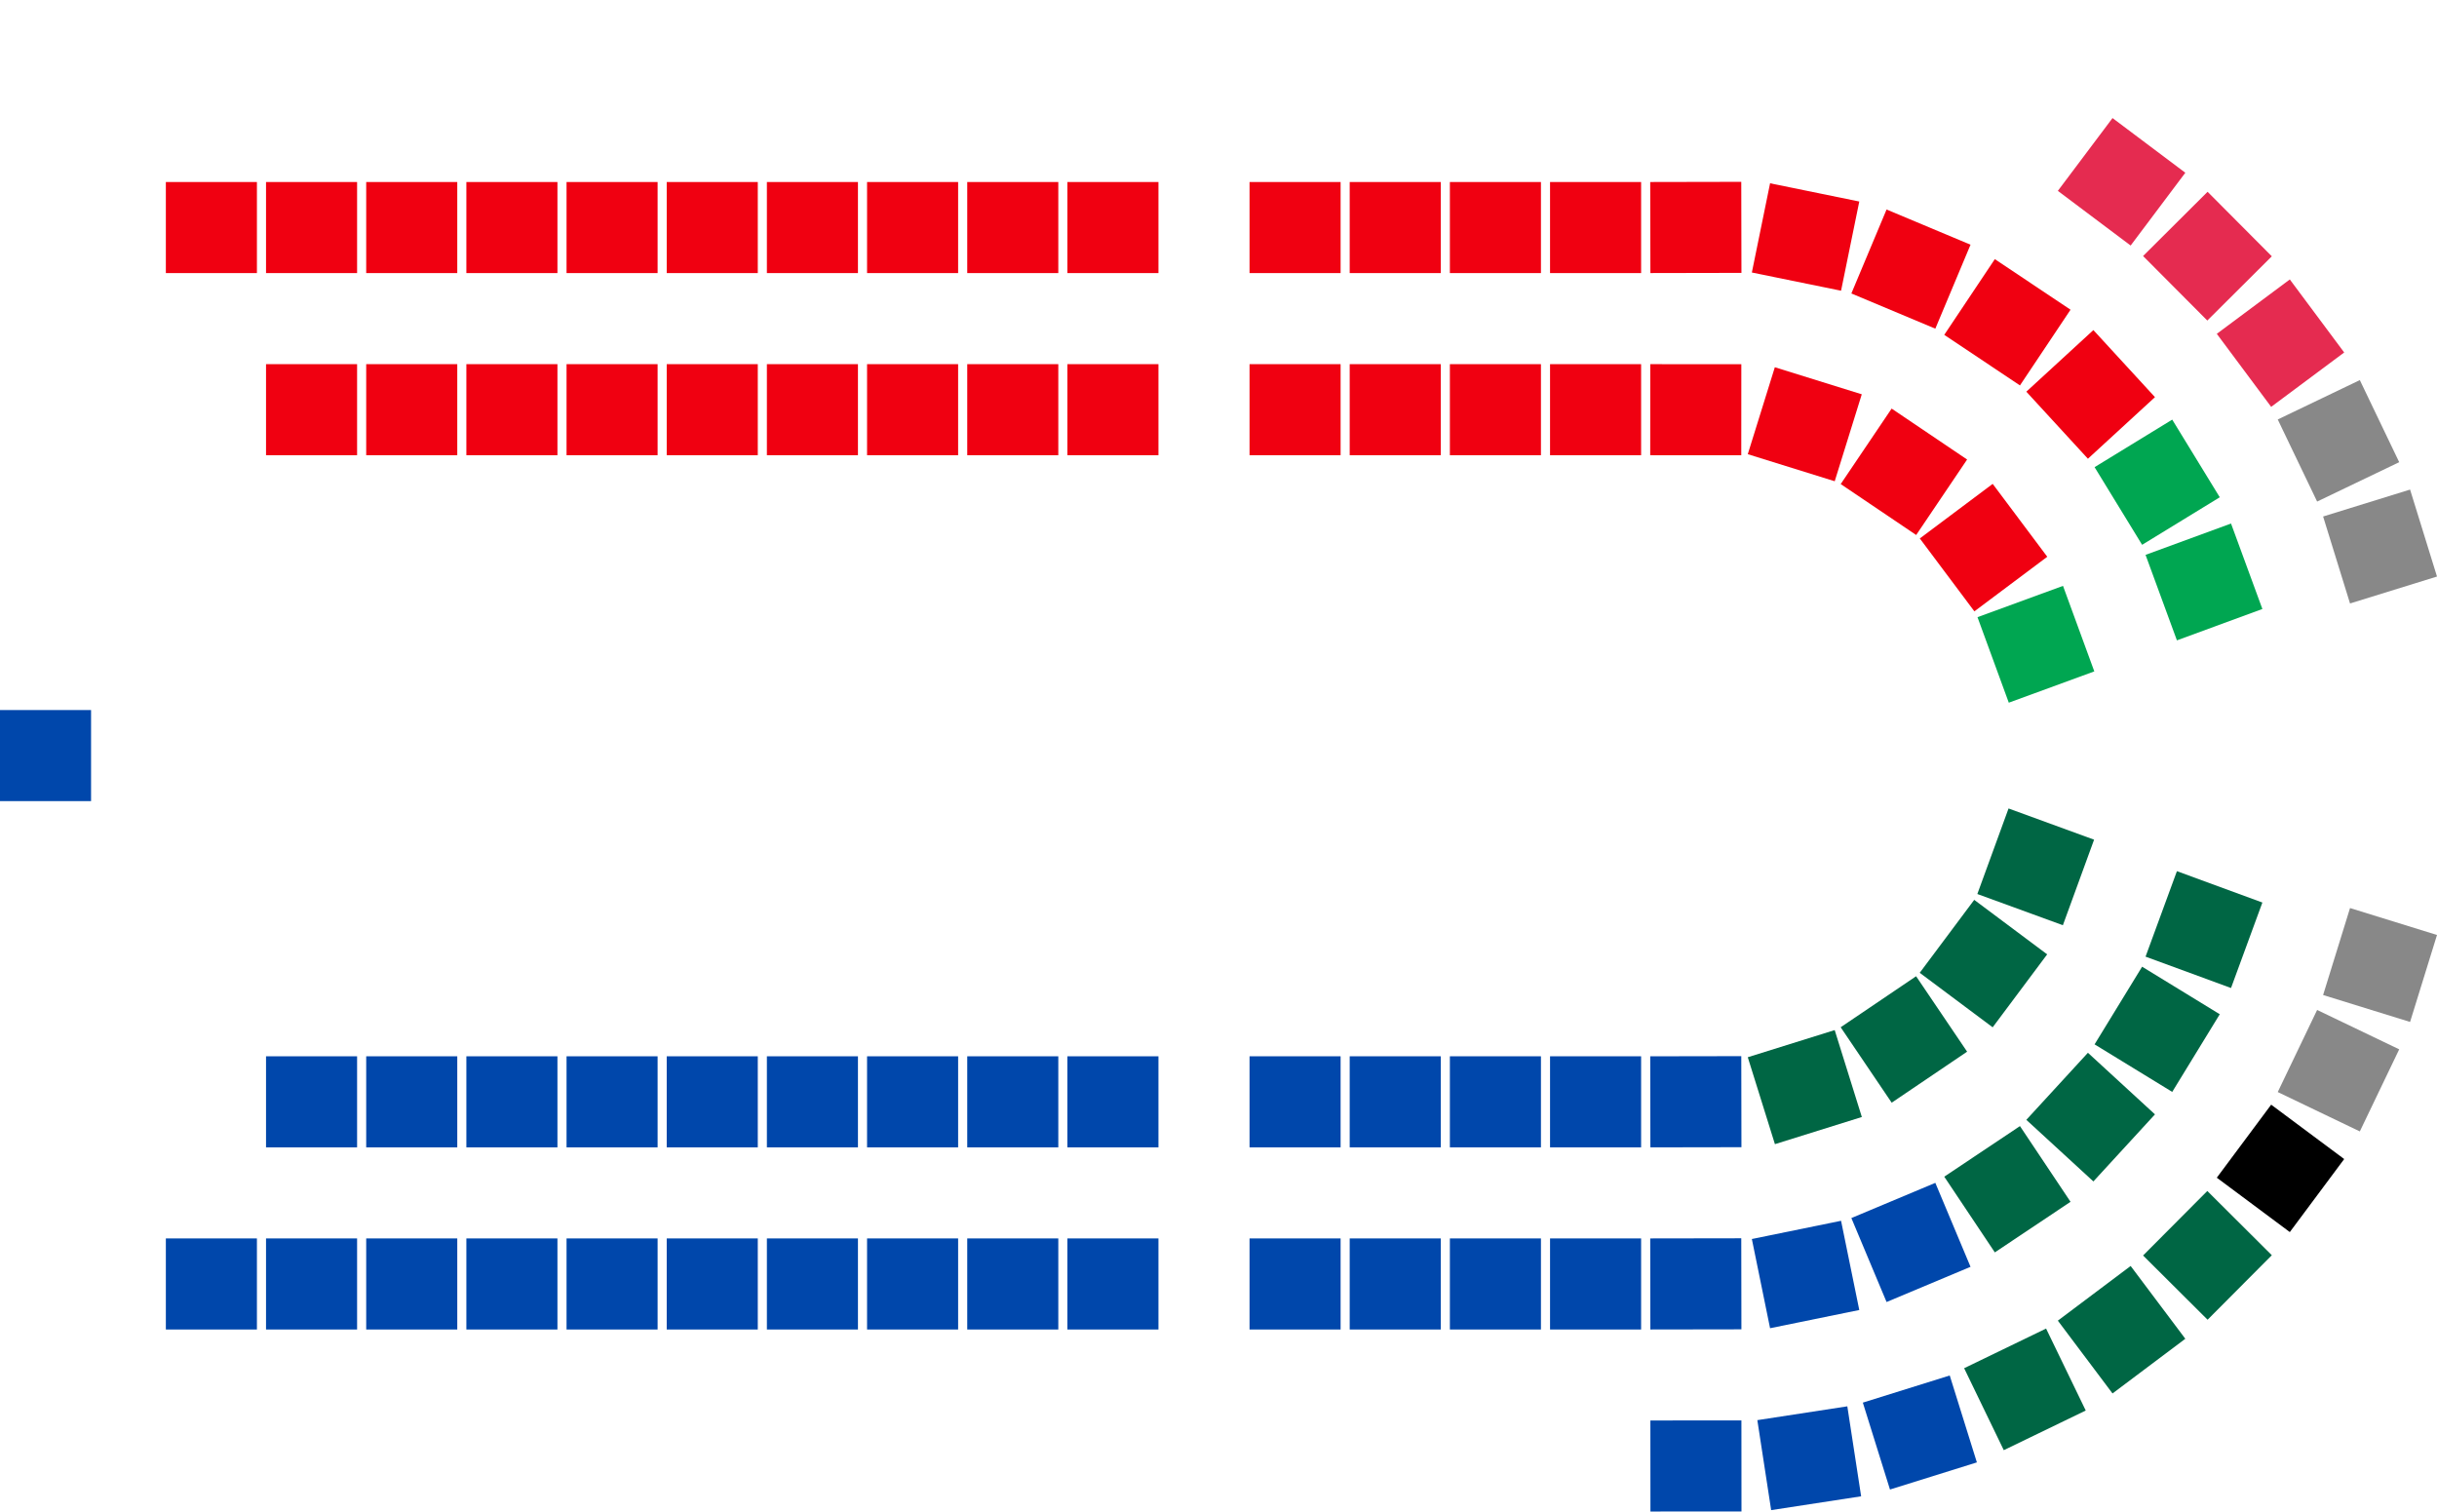 <?xml version="1.0" encoding="UTF-8" standalone="no"?>
<!-- Created with Inkscape (http://www.inkscape.org/) -->

<svg
   xmlns:dc="http://purl.org/dc/elements/1.1/"
   xmlns:cc="http://creativecommons.org/ns#"
   xmlns:rdf="http://www.w3.org/1999/02/22-rdf-syntax-ns#"
   xmlns:svg="http://www.w3.org/2000/svg"
   xmlns="http://www.w3.org/2000/svg"
   xmlns:sodipodi="http://sodipodi.sourceforge.net/DTD/sodipodi-0.dtd"
   xmlns:inkscape="http://www.inkscape.org/namespaces/inkscape"
   id="svg8"
   version="1.1"
   viewBox="0 0 283.22 175.654"
   height="175.654mm"
   width="283.22mm"
   inkscape:version="0.92.1 r15371"
   sodipodi:docname="NSW Legislative Assembly 2021.svg">
  <sodipodi:namedview
     inkscape:window-maximized="1"
     inkscape:window-y="-8"
     inkscape:window-x="-8"
     inkscape:window-height="1017"
     inkscape:window-width="1920"
     showgrid="false"
     inkscape:current-layer="layer1"
     inkscape:document-units="mm"
     inkscape:cy="413.16206"
     inkscape:cx="722.11802"
     inkscape:zoom="0.7"
     inkscape:pageshadow="2"
     inkscape:pageopacity="0.0"
     borderopacity="1.0"
     bordercolor="#666666"
     pagecolor="#ffffff"
     id="base" />
  <defs
     id="defs2" />
  <g
     id="layer1"
     inkscape:groupmode="layer"
     inkscape:label="Layer 1"
     transform="translate(0,-60.693)">
    <path
       inkscape:connector-curvature="0"
       style="opacity:1;fill:#e52b50;fill-opacity:1;stroke:none;stroke-width:8.747;stroke-linecap:round;stroke-linejoin:round;stroke-miterlimit:4;stroke-dasharray:none;stroke-opacity:1"
       d="m 245.51,74.414 8.46,6.354 -6.354,8.46 -8.46,-6.354 z"
       id="path12305" />
    <path
       inkscape:connector-curvature="0"
       style="opacity:1;fill:#e52b50;fill-opacity:1;stroke:none;stroke-width:8.747;stroke-linecap:round;stroke-linejoin:round;stroke-miterlimit:4;stroke-dasharray:none;stroke-opacity:1"
       d="m 256.558,82.981 7.465,7.497 -7.497,7.465 -7.465,-7.497 z"
       id="path12307" />
    <path
       inkscape:connector-curvature="0"
       style="opacity:1;fill:#e52b50;fill-opacity:1;stroke:none;stroke-width:8.747;stroke-linecap:round;stroke-linejoin:round;stroke-miterlimit:4;stroke-dasharray:none;stroke-opacity:1"
       d="m 266.115,93.168 6.319,8.486 -8.486,6.319 -6.319,-8.486 z"
       id="path12309" />
    <path
       inkscape:connector-curvature="0"
       style="opacity:1;fill:#888888;fill-opacity:1;stroke:none;stroke-width:8.747;stroke-linecap:round;stroke-linejoin:round;stroke-miterlimit:4;stroke-dasharray:none;stroke-opacity:1"
       d="m 274.251,104.864 4.576,9.539 -9.539,4.576 -4.576,-9.539 z"
       id="path12311" />
    <path
       inkscape:connector-curvature="0"
       style="opacity:1;fill:#888888;fill-opacity:1;stroke:none;stroke-width:8.747;stroke-linecap:round;stroke-linejoin:round;stroke-miterlimit:4;stroke-dasharray:none;stroke-opacity:1"
       d="m 280.091,117.586 3.129,10.107 -10.107,3.129 -3.129,-10.107 z"
       id="path12313" />
    <path
       id="path12283"
       d="m 262.927,131.464 -3.645,-9.934 -9.933,3.645 3.645,9.934 z"
       style="opacity:1;fill:#00a651;fill-opacity:1;stroke:none;stroke-width:8.748;stroke-linecap:round;stroke-linejoin:round;stroke-miterlimit:4;stroke-dasharray:none;stroke-opacity:1"
       inkscape:connector-curvature="0" />
    <path
       id="path12285"
       d="m 257.974,118.481 -5.525,-9.024 -9.024,5.525 5.525,9.024 z"
       style="opacity:1;fill:#00a651;fill-opacity:1;stroke:none;stroke-width:8.748;stroke-linecap:round;stroke-linejoin:round;stroke-miterlimit:4;stroke-dasharray:none;stroke-opacity:1"
       inkscape:connector-curvature="0" />
    <path
       id="path12287"
       d="m 250.444,106.845 -7.158,-7.793 -7.793,7.158 7.158,7.793 z"
       style="opacity:1;fill:#f00011;fill-opacity:1;stroke:none;stroke-width:8.748;stroke-linecap:round;stroke-linejoin:round;stroke-miterlimit:4;stroke-dasharray:none;stroke-opacity:1"
       inkscape:connector-curvature="0" />
    <path
       id="path12289"
       d="m 240.631,96.685 -8.798,-5.878 -5.878,8.798 8.798,5.878 z"
       style="opacity:1;fill:#f00011;fill-opacity:1;stroke:none;stroke-width:8.748;stroke-linecap:round;stroke-linejoin:round;stroke-miterlimit:4;stroke-dasharray:none;stroke-opacity:1"
       inkscape:connector-curvature="0" />
    <path
       id="path12291"
       d="m 229.008,89.13 -9.758,-4.091 -4.091,9.758 9.758,4.091 z"
       style="opacity:1;fill:#f00011;fill-opacity:1;stroke:none;stroke-width:8.748;stroke-linecap:round;stroke-linejoin:round;stroke-miterlimit:4;stroke-dasharray:none;stroke-opacity:1"
       inkscape:connector-curvature="0" />
    <path
       id="path12293"
       d="m 216.079,84.111 -10.367,-2.117 -2.117,10.367 10.367,2.117 z"
       style="opacity:1;fill:#f00011;fill-opacity:1;stroke:none;stroke-width:8.748;stroke-linecap:round;stroke-linejoin:round;stroke-miterlimit:4;stroke-dasharray:none;stroke-opacity:1"
       inkscape:connector-curvature="0" />
    <rect
       y="103.012"
       x="30.917"
       height="10.583"
       width="10.583"
       id="rect4485"
       style="opacity:1;fill:#f00011;fill-opacity:1;stroke:none;stroke-width:8.75;stroke-linecap:round;stroke-linejoin:round;stroke-miterlimit:4;stroke-dasharray:none;stroke-opacity:1" />
    <rect
       style="opacity:1;fill:#f00011;fill-opacity:1;stroke:none;stroke-width:8.75;stroke-linecap:round;stroke-linejoin:round;stroke-miterlimit:4;stroke-dasharray:none;stroke-opacity:1"
       id="rect4487"
       width="10.583"
       height="10.583"
       x="42.559"
       y="103.012" />
    <rect
       style="opacity:1;fill:#f00011;fill-opacity:1;stroke:none;stroke-width:8.75;stroke-linecap:round;stroke-linejoin:round;stroke-miterlimit:4;stroke-dasharray:none;stroke-opacity:1"
       id="rect4489"
       width="10.583"
       height="10.583"
       x="54.2"
       y="103.012" />
    <rect
       y="103.012"
       x="65.842"
       height="10.583"
       width="10.583"
       id="rect4491"
       style="opacity:1;fill:#f00011;fill-opacity:1;stroke:none;stroke-width:8.75;stroke-linecap:round;stroke-linejoin:round;stroke-miterlimit:4;stroke-dasharray:none;stroke-opacity:1" />
    <rect
       style="opacity:1;fill:#f00011;fill-opacity:1;stroke:none;stroke-width:8.75;stroke-linecap:round;stroke-linejoin:round;stroke-miterlimit:4;stroke-dasharray:none;stroke-opacity:1"
       id="rect4493"
       width="10.583"
       height="10.583"
       x="77.484"
       y="103.012" />
    <rect
       y="103.012"
       x="89.125"
       height="10.583"
       width="10.583"
       id="rect4495"
       style="opacity:1;fill:#f00011;fill-opacity:1;stroke:none;stroke-width:8.75;stroke-linecap:round;stroke-linejoin:round;stroke-miterlimit:4;stroke-dasharray:none;stroke-opacity:1" />
    <rect
       y="103.012"
       x="100.767"
       height="10.583"
       width="10.583"
       id="rect4497"
       style="opacity:1;fill:#f00011;fill-opacity:1;stroke:none;stroke-width:8.75;stroke-linecap:round;stroke-linejoin:round;stroke-miterlimit:4;stroke-dasharray:none;stroke-opacity:1" />
    <rect
       style="opacity:1;fill:#f00011;fill-opacity:1;stroke:none;stroke-width:8.75;stroke-linecap:round;stroke-linejoin:round;stroke-miterlimit:4;stroke-dasharray:none;stroke-opacity:1"
       id="rect4499"
       width="10.583"
       height="10.583"
       x="112.409"
       y="103.012" />
    <rect
       y="103.012"
       x="124.05"
       height="10.583"
       width="10.583"
       id="rect4501"
       style="opacity:1;fill:#f00011;fill-opacity:1;stroke:none;stroke-width:8.75;stroke-linecap:round;stroke-linejoin:round;stroke-miterlimit:4;stroke-dasharray:none;stroke-opacity:1" />
    <rect
       style="opacity:1;fill:#f00011;fill-opacity:1;stroke:none;stroke-width:8.75;stroke-linecap:round;stroke-linejoin:round;stroke-miterlimit:4;stroke-dasharray:none;stroke-opacity:1"
       id="rect4503"
       width="10.583"
       height="10.583"
       x="30.917"
       y="81.845" />
    <rect
       y="81.845"
       x="42.559"
       height="10.583"
       width="10.583"
       id="rect4505"
       style="opacity:1;fill:#f00011;fill-opacity:1;stroke:none;stroke-width:8.75;stroke-linecap:round;stroke-linejoin:round;stroke-miterlimit:4;stroke-dasharray:none;stroke-opacity:1" />
    <rect
       y="81.845"
       x="54.2"
       height="10.583"
       width="10.583"
       id="rect4507"
       style="opacity:1;fill:#f00011;fill-opacity:1;stroke:none;stroke-width:8.75;stroke-linecap:round;stroke-linejoin:round;stroke-miterlimit:4;stroke-dasharray:none;stroke-opacity:1" />
    <rect
       style="opacity:1;fill:#f00011;fill-opacity:1;stroke:none;stroke-width:8.75;stroke-linecap:round;stroke-linejoin:round;stroke-miterlimit:4;stroke-dasharray:none;stroke-opacity:1"
       id="rect4509"
       width="10.583"
       height="10.583"
       x="65.842"
       y="81.845" />
    <rect
       y="81.845"
       x="77.484"
       height="10.583"
       width="10.583"
       id="rect4511"
       style="opacity:1;fill:#f00011;fill-opacity:1;stroke:none;stroke-width:8.75;stroke-linecap:round;stroke-linejoin:round;stroke-miterlimit:4;stroke-dasharray:none;stroke-opacity:1" />
    <rect
       style="opacity:1;fill:#f00011;fill-opacity:1;stroke:none;stroke-width:8.75;stroke-linecap:round;stroke-linejoin:round;stroke-miterlimit:4;stroke-dasharray:none;stroke-opacity:1"
       id="rect4513"
       width="10.583"
       height="10.583"
       x="89.125"
       y="81.845" />
    <rect
       style="opacity:1;fill:#f00011;fill-opacity:1;stroke:none;stroke-width:8.75;stroke-linecap:round;stroke-linejoin:round;stroke-miterlimit:4;stroke-dasharray:none;stroke-opacity:1"
       id="rect4515"
       width="10.583"
       height="10.583"
       x="100.767"
       y="81.845" />
    <rect
       y="81.845"
       x="112.409"
       height="10.583"
       width="10.583"
       id="rect4517"
       style="opacity:1;fill:#f00011;fill-opacity:1;stroke:none;stroke-width:8.75;stroke-linecap:round;stroke-linejoin:round;stroke-miterlimit:4;stroke-dasharray:none;stroke-opacity:1" />
    <rect
       style="opacity:1;fill:#f00011;fill-opacity:1;stroke:none;stroke-width:8.75;stroke-linecap:round;stroke-linejoin:round;stroke-miterlimit:4;stroke-dasharray:none;stroke-opacity:1"
       id="rect4519"
       width="10.583"
       height="10.583"
       x="124.05"
       y="81.845" />
    <rect
       y="81.845"
       x="19.275"
       height="10.583"
       width="10.583"
       id="rect4521"
       style="opacity:1;fill:#f00011;fill-opacity:1;stroke:none;stroke-width:8.75;stroke-linecap:round;stroke-linejoin:round;stroke-miterlimit:4;stroke-dasharray:none;stroke-opacity:1" />
    <rect
       transform="scale(1,-1)"
       style="opacity:1;fill:#0047ab;fill-opacity:1;stroke:none;stroke-width:8.75;stroke-linecap:round;stroke-linejoin:round;stroke-miterlimit:4;stroke-dasharray:none;stroke-opacity:1"
       id="rect4523"
       width="10.583"
       height="10.583"
       x="30.917"
       y="-194.028" />
    <rect
       transform="scale(1,-1)"
       y="-194.028"
       x="42.559"
       height="10.583"
       width="10.583"
       id="rect4525"
       style="opacity:1;fill:#0047ab;fill-opacity:1;stroke:none;stroke-width:8.75;stroke-linecap:round;stroke-linejoin:round;stroke-miterlimit:4;stroke-dasharray:none;stroke-opacity:1" />
    <rect
       transform="scale(1,-1)"
       y="-194.028"
       x="54.2"
       height="10.583"
       width="10.583"
       id="rect4527"
       style="opacity:1;fill:#0047ab;fill-opacity:1;stroke:none;stroke-width:8.75;stroke-linecap:round;stroke-linejoin:round;stroke-miterlimit:4;stroke-dasharray:none;stroke-opacity:1" />
    <rect
       transform="scale(1,-1)"
       style="opacity:1;fill:#0047ab;fill-opacity:1;stroke:none;stroke-width:8.75;stroke-linecap:round;stroke-linejoin:round;stroke-miterlimit:4;stroke-dasharray:none;stroke-opacity:1"
       id="rect4529"
       width="10.583"
       height="10.583"
       x="65.842"
       y="-194.028" />
    <rect
       transform="scale(1,-1)"
       y="-194.028"
       x="77.484"
       height="10.583"
       width="10.583"
       id="rect4531"
       style="opacity:1;fill:#0047ab;fill-opacity:1;stroke:none;stroke-width:8.75;stroke-linecap:round;stroke-linejoin:round;stroke-miterlimit:4;stroke-dasharray:none;stroke-opacity:1" />
    <rect
       transform="scale(1,-1)"
       style="opacity:1;fill:#0047ab;fill-opacity:1;stroke:none;stroke-width:8.75;stroke-linecap:round;stroke-linejoin:round;stroke-miterlimit:4;stroke-dasharray:none;stroke-opacity:1"
       id="rect4533"
       width="10.583"
       height="10.583"
       x="89.125"
       y="-194.028" />
    <rect
       transform="scale(1,-1)"
       style="opacity:1;fill:#0047ab;fill-opacity:1;stroke:none;stroke-width:8.75;stroke-linecap:round;stroke-linejoin:round;stroke-miterlimit:4;stroke-dasharray:none;stroke-opacity:1"
       id="rect4535"
       width="10.583"
       height="10.583"
       x="100.767"
       y="-194.028" />
    <rect
       transform="scale(1,-1)"
       y="-194.028"
       x="112.409"
       height="10.583"
       width="10.583"
       id="rect4537"
       style="opacity:1;fill:#0047ab;fill-opacity:1;stroke:none;stroke-width:8.75;stroke-linecap:round;stroke-linejoin:round;stroke-miterlimit:4;stroke-dasharray:none;stroke-opacity:1" />
    <rect
       transform="scale(1,-1)"
       style="opacity:1;fill:#0047ab;fill-opacity:1;stroke:none;stroke-width:8.75;stroke-linecap:round;stroke-linejoin:round;stroke-miterlimit:4;stroke-dasharray:none;stroke-opacity:1"
       id="rect4539"
       width="10.583"
       height="10.583"
       x="124.05"
       y="-194.028" />
    <rect
       transform="scale(1,-1)"
       y="-215.194"
       x="30.917"
       height="10.583"
       width="10.583"
       id="rect4541"
       style="opacity:1;fill:#0047ab;fill-opacity:1;stroke:none;stroke-width:8.75;stroke-linecap:round;stroke-linejoin:round;stroke-miterlimit:4;stroke-dasharray:none;stroke-opacity:1" />
    <rect
       transform="scale(1,-1)"
       style="opacity:1;fill:#0047ab;fill-opacity:1;stroke:none;stroke-width:8.75;stroke-linecap:round;stroke-linejoin:round;stroke-miterlimit:4;stroke-dasharray:none;stroke-opacity:1"
       id="rect4543"
       width="10.583"
       height="10.583"
       x="42.559"
       y="-215.194" />
    <rect
       transform="scale(1,-1)"
       style="opacity:1;fill:#0047ab;fill-opacity:1;stroke:none;stroke-width:8.75;stroke-linecap:round;stroke-linejoin:round;stroke-miterlimit:4;stroke-dasharray:none;stroke-opacity:1"
       id="rect4545"
       width="10.583"
       height="10.583"
       x="54.2"
       y="-215.194" />
    <rect
       transform="scale(1,-1)"
       y="-215.194"
       x="65.842"
       height="10.583"
       width="10.583"
       id="rect4547"
       style="opacity:1;fill:#0047ab;fill-opacity:1;stroke:none;stroke-width:8.75;stroke-linecap:round;stroke-linejoin:round;stroke-miterlimit:4;stroke-dasharray:none;stroke-opacity:1" />
    <rect
       transform="scale(1,-1)"
       style="opacity:1;fill:#0047ab;fill-opacity:1;stroke:none;stroke-width:8.75;stroke-linecap:round;stroke-linejoin:round;stroke-miterlimit:4;stroke-dasharray:none;stroke-opacity:1"
       id="rect4549"
       width="10.583"
       height="10.583"
       x="77.484"
       y="-215.194" />
    <rect
       transform="scale(1,-1)"
       y="-215.194"
       x="89.125"
       height="10.583"
       width="10.583"
       id="rect4551"
       style="opacity:1;fill:#0047ab;fill-opacity:1;stroke:none;stroke-width:8.75;stroke-linecap:round;stroke-linejoin:round;stroke-miterlimit:4;stroke-dasharray:none;stroke-opacity:1" />
    <rect
       transform="scale(1,-1)"
       y="-215.194"
       x="100.767"
       height="10.583"
       width="10.583"
       id="rect4553"
       style="opacity:1;fill:#0047ab;fill-opacity:1;stroke:none;stroke-width:8.75;stroke-linecap:round;stroke-linejoin:round;stroke-miterlimit:4;stroke-dasharray:none;stroke-opacity:1" />
    <rect
       transform="scale(1,-1)"
       style="opacity:1;fill:#0047ab;fill-opacity:1;stroke:none;stroke-width:8.75;stroke-linecap:round;stroke-linejoin:round;stroke-miterlimit:4;stroke-dasharray:none;stroke-opacity:1"
       id="rect4555"
       width="10.583"
       height="10.583"
       x="112.409"
       y="-215.194" />
    <rect
       transform="scale(1,-1)"
       y="-215.194"
       x="124.05"
       height="10.583"
       width="10.583"
       id="rect4557"
       style="opacity:1;fill:#0047ab;fill-opacity:1;stroke:none;stroke-width:8.75;stroke-linecap:round;stroke-linejoin:round;stroke-miterlimit:4;stroke-dasharray:none;stroke-opacity:1" />
    <rect
       transform="scale(1,-1)"
       style="opacity:1;fill:#0047ab;fill-opacity:1;stroke:none;stroke-width:8.75;stroke-linecap:round;stroke-linejoin:round;stroke-miterlimit:4;stroke-dasharray:none;stroke-opacity:1"
       id="rect4559"
       width="10.583"
       height="10.583"
       x="19.275"
       y="-215.194" />
    <rect
       style="opacity:1;fill:#f00011;fill-opacity:1;stroke:none;stroke-width:8.75;stroke-linecap:round;stroke-linejoin:round;stroke-miterlimit:4;stroke-dasharray:none;stroke-opacity:1"
       id="rect4561"
       width="10.583"
       height="10.583"
       x="145.217"
       y="103.012" />
    <rect
       style="opacity:1;fill:#f00011;fill-opacity:1;stroke:none;stroke-width:8.75;stroke-linecap:round;stroke-linejoin:round;stroke-miterlimit:4;stroke-dasharray:none;stroke-opacity:1"
       id="rect4563"
       width="10.583"
       height="10.583"
       x="168.5"
       y="103.012" />
    <rect
       y="103.012"
       x="180.141"
       height="10.583"
       width="10.583"
       id="rect4565"
       style="opacity:1;fill:#f00011;fill-opacity:1;stroke:none;stroke-width:8.75;stroke-linecap:round;stroke-linejoin:round;stroke-miterlimit:4;stroke-dasharray:none;stroke-opacity:1" />
    <path
       inkscape:connector-curvature="0"
       style="opacity:1;fill:#006644;fill-opacity:1;stroke:none;stroke-width:8.749;stroke-linecap:round;stroke-linejoin:round;stroke-miterlimit:4;stroke-dasharray:none;stroke-opacity:1"
       d="m 243.368,158.272 -3.627,9.941 -9.941,-3.627 3.627,-9.941 z"
       id="path2117" />
    <path
       inkscape:connector-curvature="0"
       style="opacity:1;fill:#006644;fill-opacity:1;stroke:none;stroke-width:8.749;stroke-linecap:round;stroke-linejoin:round;stroke-miterlimit:4;stroke-dasharray:none;stroke-opacity:1"
       d="m 237.915,171.599 -6.334,8.477 -8.477,-6.334 6.334,-8.477 z"
       id="path8148" />
    <path
       inkscape:connector-curvature="0"
       style="opacity:1;fill:#006644;fill-opacity:1;stroke:none;stroke-width:8.749;stroke-linecap:round;stroke-linejoin:round;stroke-miterlimit:4;stroke-dasharray:none;stroke-opacity:1"
       d="m 228.611,182.909 -8.766,5.928 -5.928,-8.766 8.766,-5.928 z"
       id="path0098" />
    <path
       inkscape:connector-curvature="0"
       style="opacity:1;fill:#006644;fill-opacity:1;stroke:none;stroke-width:8.749;stroke-linecap:round;stroke-linejoin:round;stroke-miterlimit:4;stroke-dasharray:none;stroke-opacity:1"
       d="m 216.377,190.501 -10.101,3.155 -3.155,-10.101 10.101,-3.155 z"
       id="path0536" />
    <path
       inkscape:connector-curvature="0"
       style="opacity:1;fill:#0047ab;fill-opacity:1;stroke:none;stroke-width:8.749;stroke-linecap:round;stroke-linejoin:round;stroke-miterlimit:4;stroke-dasharray:none;stroke-opacity:1"
       d="m 202.384,194.01 -10.582,0.018 -0.018,-10.582 10.582,-0.018 z"
       id="path3354" />
    <path
       inkscape:connector-curvature="0"
       style="opacity:1;fill:#f00011;fill-opacity:1;stroke:none;stroke-width:8.749;stroke-linecap:round;stroke-linejoin:round;stroke-miterlimit:4;stroke-dasharray:none;stroke-opacity:1"
       d="m 191.79,103.013 10.582,0.007 -0.007,10.582 -10.582,-0.007 z"
       id="path7402" />
    <path
       inkscape:connector-curvature="0"
       style="opacity:1;fill:#f00011;fill-opacity:1;stroke:none;stroke-width:8.749;stroke-linecap:round;stroke-linejoin:round;stroke-miterlimit:4;stroke-dasharray:none;stroke-opacity:1"
       d="m 206.265,103.37 10.104,3.144 -3.144,10.104 -10.104,-3.144 z"
       id="path9039" />
    <path
       inkscape:connector-curvature="0"
       style="opacity:1;fill:#f00011;fill-opacity:1;stroke:none;stroke-width:8.749;stroke-linecap:round;stroke-linejoin:round;stroke-miterlimit:4;stroke-dasharray:none;stroke-opacity:1"
       d="m 219.839,108.175 8.772,5.919 -5.919,8.772 -8.772,-5.919 z"
       id="path7100" />
    <path
       inkscape:connector-curvature="0"
       style="opacity:1;fill:#f00011;fill-opacity:1;stroke:none;stroke-width:8.749;stroke-linecap:round;stroke-linejoin:round;stroke-miterlimit:4;stroke-dasharray:none;stroke-opacity:1"
       d="m 231.584,116.924 6.343,8.471 -8.471,6.343 -6.343,-8.471 z"
       id="path1629" />
    <path
       inkscape:connector-curvature="0"
       style="opacity:1;fill:#00a651;fill-opacity:1;stroke:none;stroke-width:8.749;stroke-linecap:round;stroke-linejoin:round;stroke-miterlimit:4;stroke-dasharray:none;stroke-opacity:1"
       d="m 239.756,128.778 3.637,9.938 -9.938,3.637 -3.637,-9.938 z"
       id="path0739" />
    <rect
       y="183.444"
       x="145.217"
       height="10.583"
       width="10.583"
       id="rect7188"
       style="opacity:1;fill:#0047ab;fill-opacity:1;stroke:none;stroke-width:8.75;stroke-linecap:round;stroke-linejoin:round;stroke-miterlimit:4;stroke-dasharray:none;stroke-opacity:1" />
    <rect
       y="183.444"
       x="168.5"
       height="10.583"
       width="10.583"
       id="rect7190"
       style="opacity:1;fill:#0047ab;fill-opacity:1;stroke:none;stroke-width:8.75;stroke-linecap:round;stroke-linejoin:round;stroke-miterlimit:4;stroke-dasharray:none;stroke-opacity:1" />
    <rect
       style="opacity:1;fill:#0047ab;fill-opacity:1;stroke:none;stroke-width:8.75;stroke-linecap:round;stroke-linejoin:round;stroke-miterlimit:4;stroke-dasharray:none;stroke-opacity:1"
       id="rect7192"
       width="10.583"
       height="10.583"
       x="180.141"
       y="183.444" />
    <rect
       y="103.012"
       x="156.858"
       height="10.583"
       width="10.583"
       id="rect7194"
       style="opacity:1;fill:#f00011;fill-opacity:1;stroke:none;stroke-width:8.75;stroke-linecap:round;stroke-linejoin:round;stroke-miterlimit:4;stroke-dasharray:none;stroke-opacity:1" />
    <rect
       style="opacity:1;fill:#0047ab;fill-opacity:1;stroke:none;stroke-width:8.75;stroke-linecap:round;stroke-linejoin:round;stroke-miterlimit:4;stroke-dasharray:none;stroke-opacity:1"
       id="rect7196"
       width="10.583"
       height="10.583"
       x="156.858"
       y="183.444" />
    <rect
       y="81.845"
       x="145.217"
       height="10.583"
       width="10.583"
       id="rect8179"
       style="opacity:1;fill:#f00011;fill-opacity:1;stroke:none;stroke-width:8.75;stroke-linecap:round;stroke-linejoin:round;stroke-miterlimit:4;stroke-dasharray:none;stroke-opacity:1" />
    <rect
       y="81.845"
       x="168.5"
       height="10.583"
       width="10.583"
       id="rect8181"
       style="opacity:1;fill:#f00011;fill-opacity:1;stroke:none;stroke-width:8.75;stroke-linecap:round;stroke-linejoin:round;stroke-miterlimit:4;stroke-dasharray:none;stroke-opacity:1" />
    <rect
       style="opacity:1;fill:#f00011;fill-opacity:1;stroke:none;stroke-width:8.75;stroke-linecap:round;stroke-linejoin:round;stroke-miterlimit:4;stroke-dasharray:none;stroke-opacity:1"
       id="rect8183"
       width="10.583"
       height="10.583"
       x="180.141"
       y="81.845" />
    <rect
       style="opacity:1;fill:#f00011;fill-opacity:1;stroke:none;stroke-width:8.75;stroke-linecap:round;stroke-linejoin:round;stroke-miterlimit:4;stroke-dasharray:none;stroke-opacity:1"
       id="rect8185"
       width="10.583"
       height="10.583"
       x="156.858"
       y="81.845" />
    <rect
       style="opacity:1;fill:#0047ab;fill-opacity:1;stroke:none;stroke-width:8.75;stroke-linecap:round;stroke-linejoin:round;stroke-miterlimit:4;stroke-dasharray:none;stroke-opacity:1"
       id="rect8187"
       width="10.583"
       height="10.583"
       x="145.217"
       y="204.611" />
    <rect
       style="opacity:1;fill:#0047ab;fill-opacity:1;stroke:none;stroke-width:8.75;stroke-linecap:round;stroke-linejoin:round;stroke-miterlimit:4;stroke-dasharray:none;stroke-opacity:1"
       id="rect8189"
       width="10.583"
       height="10.583"
       x="168.5"
       y="204.611" />
    <rect
       y="204.611"
       x="180.141"
       height="10.583"
       width="10.583"
       id="rect8191"
       style="opacity:1;fill:#0047ab;fill-opacity:1;stroke:none;stroke-width:8.75;stroke-linecap:round;stroke-linejoin:round;stroke-miterlimit:4;stroke-dasharray:none;stroke-opacity:1" />
    <rect
       y="204.611"
       x="156.858"
       height="10.583"
       width="10.583"
       id="rect8193"
       style="opacity:1;fill:#0047ab;fill-opacity:1;stroke:none;stroke-width:8.75;stroke-linecap:round;stroke-linejoin:round;stroke-miterlimit:4;stroke-dasharray:none;stroke-opacity:1" />
    <path
       inkscape:connector-curvature="0"
       style="opacity:1;fill:#006644;fill-opacity:1;stroke:none;stroke-width:8.748;stroke-linecap:round;stroke-linejoin:round;stroke-miterlimit:4;stroke-dasharray:none;stroke-opacity:1"
       d="m 262.927,165.576 -3.645,9.934 -9.933,-3.645 3.645,-9.934 z"
       id="path7533" />
    <path
       inkscape:connector-curvature="0"
       style="opacity:1;fill:#006644;fill-opacity:1;stroke:none;stroke-width:8.748;stroke-linecap:round;stroke-linejoin:round;stroke-miterlimit:4;stroke-dasharray:none;stroke-opacity:1"
       d="m 257.974,178.559 -5.525,9.024 -9.024,-5.525 5.525,-9.024 z"
       id="path0143" />
    <path
       inkscape:connector-curvature="0"
       style="opacity:1;fill:#006644;fill-opacity:1;stroke:none;stroke-width:8.748;stroke-linecap:round;stroke-linejoin:round;stroke-miterlimit:4;stroke-dasharray:none;stroke-opacity:1"
       d="m 250.444,190.194 -7.158,7.793 -7.793,-7.158 7.158,-7.793 z"
       id="path7756" />
    <path
       inkscape:connector-curvature="0"
       style="opacity:1;fill:#006644;fill-opacity:1;stroke:none;stroke-width:8.748;stroke-linecap:round;stroke-linejoin:round;stroke-miterlimit:4;stroke-dasharray:none;stroke-opacity:1"
       d="m 240.631,200.355 -8.798,5.878 -5.878,-8.798 8.798,-5.878 z"
       id="path6872" />
    <path
       inkscape:connector-curvature="0"
       style="opacity:1;fill:#0047ab;fill-opacity:1;stroke:none;stroke-width:8.748;stroke-linecap:round;stroke-linejoin:round;stroke-miterlimit:4;stroke-dasharray:none;stroke-opacity:1"
       d="m 229.008,207.91 -9.758,4.091 -4.091,-9.758 9.758,-4.091 z"
       id="path2586" />
    <path
       inkscape:connector-curvature="0"
       style="opacity:1;fill:#0047ab;fill-opacity:1;stroke:none;stroke-width:8.748;stroke-linecap:round;stroke-linejoin:round;stroke-miterlimit:4;stroke-dasharray:none;stroke-opacity:1"
       d="m 216.079,212.929 -10.367,2.117 -2.117,-10.367 10.367,-2.117 z"
       id="path9547" />
    <path
       inkscape:connector-curvature="0"
       style="opacity:1;fill:#0047ab;fill-opacity:1;stroke:none;stroke-width:8.748;stroke-linecap:round;stroke-linejoin:round;stroke-miterlimit:4;stroke-dasharray:none;stroke-opacity:1"
       d="m 202.381,215.175 -10.581,0.017 -0.017,-10.581 10.581,-0.017 z"
       id="path2026" />
    <path
       inkscape:connector-curvature="0"
       style="opacity:1;fill:#f00011;fill-opacity:1;stroke:none;stroke-width:8.748;stroke-linecap:round;stroke-linejoin:round;stroke-miterlimit:4;stroke-dasharray:none;stroke-opacity:1"
       d="m 191.783,81.845 10.581,-0.021 0.021,10.581 -10.581,0.021 z"
       id="path9901" />
    <path
       id="path11364"
       d="m 191.809,236.347 10.58,-0.008 -0.008,-10.58 -10.58,0.008 z"
       style="opacity:1;fill:#0047ab;fill-opacity:1;stroke:none;stroke-width:8.747;stroke-linecap:round;stroke-linejoin:round;stroke-miterlimit:4;stroke-dasharray:none;stroke-opacity:1"
       inkscape:connector-curvature="0" />
    <path
       id="path11366"
       d="m 205.838,236.185 10.457,-1.606 -1.606,-10.457 -10.457,1.606 z"
       style="opacity:1;fill:#0047ab;fill-opacity:1;stroke:none;stroke-width:8.747;stroke-linecap:round;stroke-linejoin:round;stroke-miterlimit:4;stroke-dasharray:none;stroke-opacity:1"
       inkscape:connector-curvature="0" />
    <path
       id="path11368"
       d="m 219.647,233.791 10.099,-3.154 -3.154,-10.099 -10.099,3.154 z"
       style="opacity:1;fill:#0047ab;fill-opacity:1;stroke:none;stroke-width:8.747;stroke-linecap:round;stroke-linejoin:round;stroke-miterlimit:4;stroke-dasharray:none;stroke-opacity:1"
       inkscape:connector-curvature="0" />
    <path
       id="path11370"
       d="m 232.873,229.218 9.524,-4.608 -4.608,-9.524 -9.524,4.608 z"
       style="opacity:1;fill:#006644;fill-opacity:1;stroke:none;stroke-width:8.747;stroke-linecap:round;stroke-linejoin:round;stroke-miterlimit:4;stroke-dasharray:none;stroke-opacity:1"
       inkscape:connector-curvature="0" />
    <path
       id="path11372"
       d="m 245.51,222.626 8.46,-6.354 -6.354,-8.46 -8.46,6.354 z"
       style="opacity:1;fill:#006644;fill-opacity:1;stroke:none;stroke-width:8.747;stroke-linecap:round;stroke-linejoin:round;stroke-miterlimit:4;stroke-dasharray:none;stroke-opacity:1"
       inkscape:connector-curvature="0" />
    <path
       id="path11374"
       d="m 256.558,214.059 7.465,-7.497 -7.497,-7.465 -7.465,7.497 z"
       style="opacity:1;fill:#006644;fill-opacity:1;stroke:none;stroke-width:8.747;stroke-linecap:round;stroke-linejoin:round;stroke-miterlimit:4;stroke-dasharray:none;stroke-opacity:1"
       inkscape:connector-curvature="0" />
    <path
       id="path11376"
       d="m 266.115,203.872 6.319,-8.486 -8.486,-6.319 -6.319,8.486 z"
       style="opacity:1;fill:#000000;fill-opacity:1;stroke:none;stroke-width:8.747;stroke-linecap:round;stroke-linejoin:round;stroke-miterlimit:4;stroke-dasharray:none;stroke-opacity:1"
       inkscape:connector-curvature="0" />
    <path
       id="path11378"
       d="m 274.251,192.176 4.576,-9.539 -9.539,-4.576 -4.576,9.539 z"
       style="opacity:1;fill:#888888;fill-opacity:1;stroke:none;stroke-width:8.747;stroke-linecap:round;stroke-linejoin:round;stroke-miterlimit:4;stroke-dasharray:none;stroke-opacity:1"
       inkscape:connector-curvature="0" />
    <path
       id="path11380"
       d="m 280.091,179.454 3.129,-10.107 -10.107,-3.129 -3.129,10.107 z"
       style="opacity:1;fill:#888888;fill-opacity:1;stroke:none;stroke-width:8.747;stroke-linecap:round;stroke-linejoin:round;stroke-miterlimit:4;stroke-dasharray:none;stroke-opacity:1"
       inkscape:connector-curvature="0" />
    <rect
       style="opacity:1;fill:#0047ab;fill-opacity:1;stroke:none;stroke-width:8.75;stroke-linecap:round;stroke-linejoin:round;stroke-miterlimit:4;stroke-dasharray:none;stroke-opacity:1"
       id="rect11382"
       width="10.583"
       height="10.583"
       x="-3.5527137e-015"
       y="143.208" />
  </g>
</svg>
